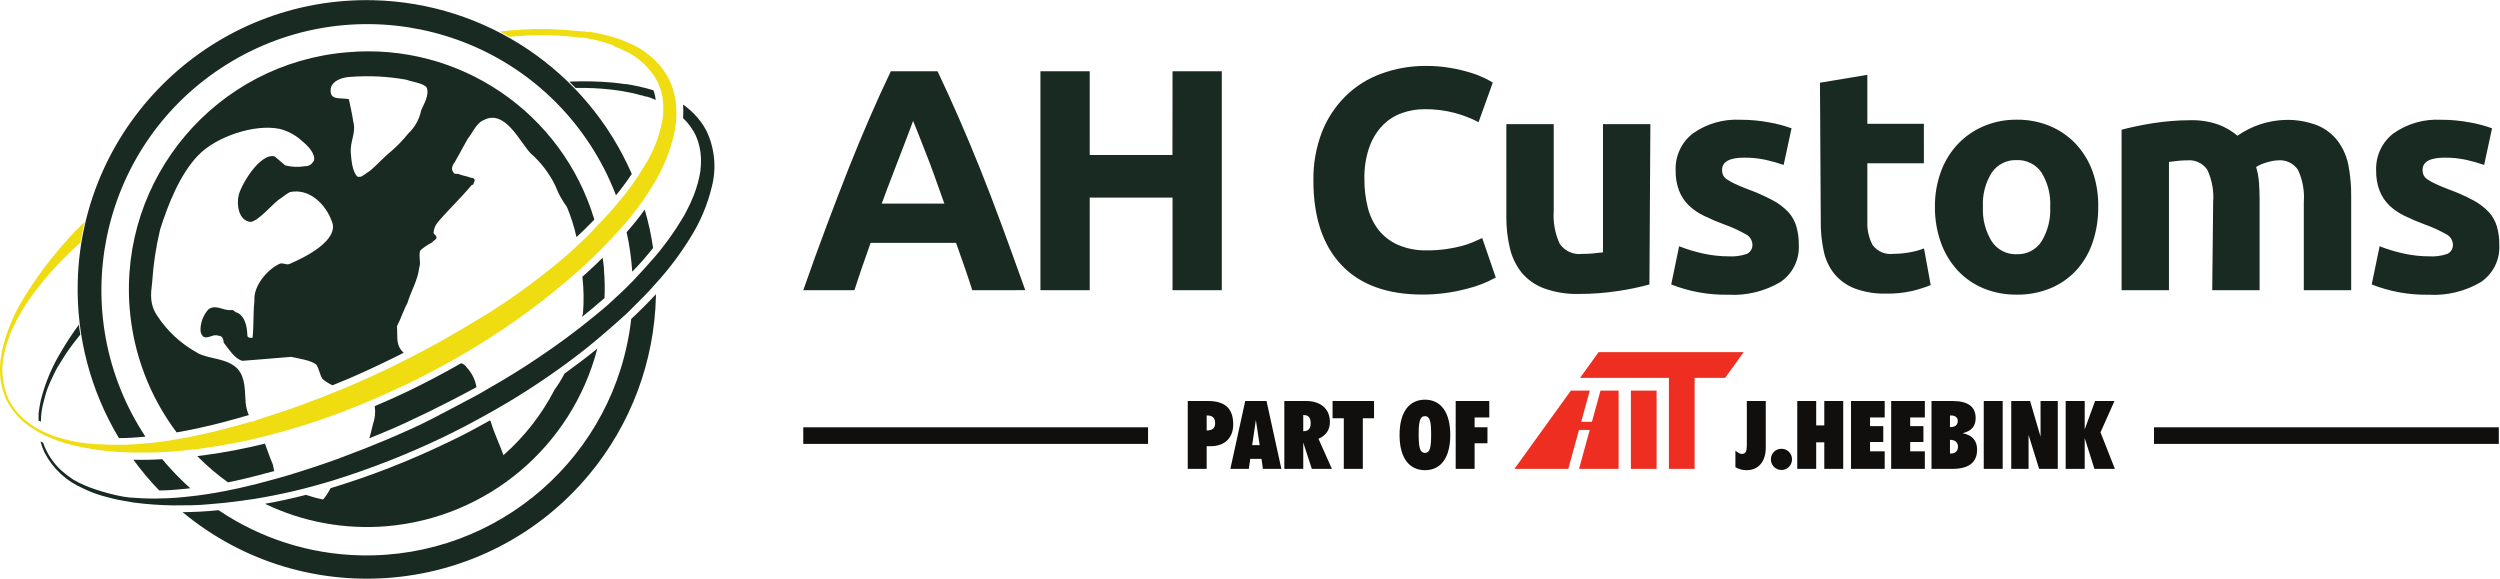 <?xml version="1.0" encoding="UTF-8" standalone="no"?>
<!-- Created with Inkscape (http://www.inkscape.org/) -->

<svg
   version="1.1"
   id="svg2"
   xml:space="preserve"
   width="755.907"
   height="174.973"
   viewBox="0 0 755.907 174.973"
   sodipodi:docname="AH Customs J. Heebink ver 1.eps"
   xmlns:inkscape="http://www.inkscape.org/namespaces/inkscape"
   xmlns:sodipodi="http://sodipodi.sourceforge.net/DTD/sodipodi-0.dtd"
   xmlns="http://www.w3.org/2000/svg"
   xmlns:svg="http://www.w3.org/2000/svg"><defs
     id="defs6" /><sodipodi:namedview
     id="namedview4"
     pagecolor="#ffffff"
     bordercolor="#666666"
     borderopacity="1.0"
     inkscape:pageshadow="2"
     inkscape:pageopacity="0.0"
     inkscape:pagecheckerboard="0" /><g
     id="g8"
     inkscape:groupmode="layer"
     inkscape:label="ink_ext_XXXXXX"
     transform="matrix(1.333,0,0,-1.333,0,174.973)"><g
       id="g10"
       transform="scale(0.1)"><path
         d="m 2071.14,1038.29 c -2.51,-7.16 -6.15,-16.95 -10.93,-29.38 -4.78,-12.406 -10.25,-26.738 -16.47,-42.976 -6.1,-16.235 -12.97,-34.145 -20.61,-53.727 -7.64,-19.586 -15.34,-40.066 -23.1,-61.43 h 142.04 c -7.65,21.485 -14.99,42.078 -22.04,61.786 -7.04,19.703 -13.78,37.597 -20.24,53.73 l -16.84,42.987 c -4.89,12.42 -8.83,22.14 -11.81,29.18 z M 5510.12,731.148 c 14.1,-0.851 28.21,1.094 41.53,5.711 8.33,4.157 13.17,12.989 12.19,22.215 -0.78,9.824 -6.8,18.446 -15.76,22.567 -15.33,8.687 -31.38,15.992 -47.99,21.847 -15.47,5.668 -30.66,12.137 -45.48,19.344 -12.76,5.992 -24.49,13.965 -34.77,23.637 -9.63,9.429 -17.2,20.789 -22.18,33.312 -5.62,14.887 -8.3,30.684 -7.89,46.567 -1.26,32.695 13.42,63.937 39.39,83.822 31.37,21.99 69.21,32.83 107.46,30.8 22.13,0.07 44.18,-1.95 65.91,-6.09 17.05,-2.99 33.84,-7.42 50.16,-13.26 l -17.93,-83.093 c -13.28,4.551 -26.79,8.387 -40.46,11.473 -16.13,3.508 -32.58,5.176 -49.07,4.996 -33.45,0 -50.16,-9.301 -50.16,-27.926 -0.08,-3.929 0.67,-7.828 2.15,-11.468 1.95,-3.93 4.93,-7.278 8.62,-9.661 5.67,-3.836 11.66,-7.207 17.87,-10.027 7.41,-3.594 16.84,-7.578 28.32,-12.008 19.94,-7.125 39.32,-15.672 58.03,-25.609 13.33,-7.067 25.41,-16.266 35.8,-27.227 8.33,-9.398 14.46,-20.527 17.91,-32.59 3.8,-13.449 5.61,-27.39 5.37,-41.367 1.86,-33.543 -14.07,-65.57 -41.9,-84.375 -35.78,-21.093 -77.05,-31.066 -118.57,-28.636 -44.08,-0.809 -87.91,7.109 -128.95,23.285 l 17.94,86.672 c 18.11,-7.149 36.8,-12.774 55.86,-16.829 18.6,-4.015 37.56,-6.054 56.6,-6.082 z M 5020.1,854.355 c 1.93,25.09 -2.65,50.247 -13.25,73.083 -10.09,14.929 -27.51,23.191 -45.46,21.48 -6.7,0 -13.63,-0.359 -20.81,-1.066 l -20.77,-2.508 V 654.309 H 4812.36 V 1018.4 c 9.07,2.39 19.69,4.9 31.88,7.53 12.18,2.62 25.07,5.01 38.69,7.17 13.59,2.15 27.57,3.81 41.89,5 14.35,1.2 28.42,1.81 42.29,1.81 22.53,0.75 45.01,-2.77 66.27,-10.4 15.19,-5.9 29.34,-14.26 41.87,-24.71 31.62,22.08 68.96,34.52 107.46,35.82 25.33,0.84 50.54,-3.43 74.17,-12.54 18.3,-7.63 34.25,-19.99 46.22,-35.818 11.72,-15.953 19.81,-34.301 23.63,-53.731 4.49,-23.129 6.63,-46.64 6.43,-70.199 V 654.309 H 5225.7 v 200.046 c 1.93,25.09 -2.64,50.247 -13.25,73.083 -10.06,14.929 -27.52,23.191 -45.47,21.48 -8.16,-0.41 -16.22,-1.848 -24,-4.305 -8.97,-2.297 -17.55,-5.922 -25.44,-10.726 3.4,-11.317 5.55,-22.985 6.45,-34.75 0.94,-11.949 1.43,-24.953 1.43,-39.055 V 654.309 h -107.46 z m -369.63,-10.917 c 1.48,27.308 -5.36,54.425 -19.7,77.718 -12.57,18.555 -33.86,29.285 -56.27,28.297 -22.45,0.949 -43.83,-9.754 -56.57,-28.297 -14.58,-23.195 -21.57,-50.371 -20.05,-77.718 -1.46,-27.586 5.56,-54.958 20.05,-78.454 12.5,-18.894 33.96,-29.894 56.57,-29.007 22.58,-0.934 43.96,10.097 56.27,29.007 14.27,23.602 21.12,50.918 19.7,78.454 z m 108.89,0 c 0.31,-27.641 -4.04,-55.133 -12.9,-81.317 -7.89,-23.379 -20.57,-44.863 -37.25,-63.035 -16.35,-17.508 -36.26,-31.297 -58.41,-40.473 -24.21,-9.843 -50.15,-14.715 -76.3,-14.324 -25.88,-0.351 -51.57,4.531 -75.54,14.324 -22.13,9.16 -42.05,22.95 -58.39,40.473 -16.76,18.254 -29.66,39.699 -37.96,63.035 -9.35,26.078 -13.94,53.621 -13.63,81.317 -0.34,27.609 4.39,55.054 13.98,80.957 8.6,23.168 21.83,44.371 38.85,62.32 16.59,17.285 36.61,30.945 58.76,40.105 23.48,9.72 48.7,14.6 74.13,14.34 25.66,0.3 51.11,-4.58 74.86,-14.34 22.07,-9.13 41.96,-22.78 58.39,-40.105 16.84,-17.926 29.87,-39.074 38.33,-62.16 9.18,-26.035 13.59,-53.508 13.08,-81.117 z m -631.14,281.542 107.46,17.89 v -111.02 h 128.23 V 942.289 H 4235.68 V 810.668 c -0.89,-18.652 3.19,-37.188 11.83,-53.742 11.01,-14.883 29.29,-22.578 47.65,-20.059 11.99,0.028 23.98,1.106 35.8,3.231 11.37,1.933 22.51,4.922 33.3,8.949 l 15.07,-83.109 c -13.97,-5.575 -28.35,-10.122 -43.01,-13.59 -19.03,-4.164 -38.52,-6.086 -58.01,-5.735 -24.43,-0.675 -48.74,3.34 -71.63,11.821 -17.83,6.941 -33.6,18.289 -45.86,32.937 -11.87,14.977 -20.1,32.516 -24,51.238 -4.75,21.883 -7.03,44.219 -6.8,66.621 z M 3921.18,731.148 c 14.1,-0.851 28.21,1.094 41.56,5.711 8.3,4.157 13.14,12.989 12.18,22.215 -0.81,9.824 -6.82,18.446 -15.77,22.567 -15.33,8.687 -31.4,15.992 -48,21.847 -15.48,5.668 -30.65,12.137 -45.49,19.344 -12.75,5.992 -24.48,13.965 -34.73,23.637 -9.66,9.429 -17.22,20.789 -22.21,33.312 -5.6,14.887 -8.29,30.684 -7.88,46.567 -1.28,32.695 13.42,63.937 39.39,83.822 31.37,21.99 69.2,32.83 107.48,30.8 22.1,0.07 44.15,-1.95 65.88,-6.09 17.07,-2.99 33.83,-7.42 50.16,-13.26 l -17.9,-83.093 c -13.28,4.551 -26.79,8.387 -40.5,11.473 -16.11,3.508 -32.57,5.176 -49.05,4.996 -33.44,0 -50.17,-9.301 -50.17,-27.926 -0.09,-3.929 0.68,-7.828 2.18,-11.468 1.91,-3.93 4.89,-7.278 8.59,-9.661 5.68,-3.836 11.66,-7.207 17.9,-10.027 7.39,-3.594 16.84,-7.578 28.3,-12.008 19.93,-7.125 39.34,-15.672 58.01,-25.609 13.37,-7.067 25.45,-16.266 35.84,-27.227 8.3,-9.398 14.43,-20.527 17.91,-32.59 3.76,-13.449 5.59,-27.39 5.37,-41.367 1.82,-33.543 -14.07,-65.57 -41.93,-84.375 -35.78,-21.093 -77.05,-31.066 -118.54,-28.636 -44.1,-0.809 -87.92,7.109 -128.95,23.285 l 17.91,86.672 c 18.12,-7.149 36.82,-12.774 55.86,-16.829 18.62,-4.015 37.57,-6.054 56.6,-6.082 z m -179.79,-63.765 c -23.11,-6.301 -46.55,-11.207 -70.21,-14.688 -29.65,-4.59 -59.58,-6.863 -89.55,-6.797 -27.23,-0.789 -54.31,3.575 -79.89,12.895 -19.65,7.355 -37.04,19.703 -50.51,35.816 -12.81,16.332 -21.87,35.289 -26.48,55.512 -5.54,23.473 -8.17,47.527 -7.91,71.641 V 1031.11 H 3524.3 V 834.121 c -1.79,-25.586 2.92,-51.207 13.61,-74.516 11.35,-16.527 30.98,-25.367 50.86,-22.914 7.66,0 15.77,0.36 24.37,1.067 8.6,0.719 16.24,1.57 22.91,2.512 v 290.84 h 107.47 z m -514.38,-22.918 c -80.72,0 -142.2,22.441 -184.46,67.332 -42.27,44.887 -63.4,108.652 -63.4,191.269 -0.63,37.555 5.93,74.883 19.34,109.964 12.03,30.67 30.34,58.49 53.73,81.67 22.79,22.43 50.15,39.66 80.23,50.51 32.33,11.95 66.54,18 101.01,17.91 19.21,0.15 38.38,-1.41 57.3,-4.66 15.27,-2.66 30.32,-6.24 45.15,-10.75 11.04,-3.34 21.83,-7.53 32.22,-12.53 8.6,-4.29 14.58,-7.65 17.91,-10.03 l -32.23,-89.55 c -17.13,8.81 -35.14,15.77 -53.72,20.78 -22.54,6.02 -45.8,8.9 -69.14,8.58 -17.2,0 -34.27,-2.9 -50.5,-8.58 -16.48,-5.75 -31.42,-15.18 -43.7,-27.58 -13.51,-14.01 -23.9,-30.749 -30.44,-49.081 -8.21,-23.457 -12.07,-48.211 -11.48,-73.063 -0.14,-21.597 2.38,-43.14 7.53,-64.117 4.46,-18.598 12.74,-36.055 24.36,-51.226 11.74,-14.731 26.84,-26.399 44.06,-34.028 20.81,-8.887 43.28,-13.164 65.91,-12.535 14.61,-0.121 29.21,0.84 43.7,2.867 11.56,1.641 23.04,3.922 34.38,6.813 9.06,2.285 17.91,5.289 26.5,8.949 l 20.78,9.312 30.81,-89.546 c -20.93,-11.59 -43.36,-20.282 -66.64,-25.786 -32.36,-8.57 -65.71,-12.894 -99.21,-12.894 z m -567.37,506.475 h 111.75 V 654.309 H 2659.64 V 864.387 H 2471.77 V 654.309 h -111.76 v 496.631 h 111.76 V 961.098 h 187.69 z M 2205.45,654.309 c -5.49,17.191 -11.45,35.117 -17.9,53.722 l -18.98,53.731 h -193.79 l -18.8,-53.731 c -6.33,-18.144 -12.3,-36.054 -17.9,-53.722 h -116.06 c 18.75,53.488 36.66,102.914 53.73,148.3 17.07,45.356 33.49,88.094 49.25,128.215 15.99,40.125 31.82,78.216 47.45,114.276 15.65,36.05 31.7,71.34 48.18,105.84 h 106.04 c 16.34,-34.38 32.4,-69.61 48.16,-105.66 15.76,-36.07 31.7,-74.151 47.83,-114.272 16.11,-40.129 32.53,-82.848 49.24,-128.235 16.71,-45.371 34.62,-94.793 53.72,-148.277 l -120.17,-0.187"
         style="fill:#182a21;fill-opacity:1;fill-rule:nonzero;stroke:none"
         id="path12" /><path
         d="m 367.945,271.051 c -22.394,-1.43 -44.234,-1.789 -65.367,-1.25 17.895,-24.551 37.465,-47.832 58.555,-69.68 19.527,0 39.945,1.801 61.43,3.938 l 8.964,1.07 c -22.761,20.422 -44.015,42.441 -63.582,65.922 z M 847.207,1312.13 c -362.019,8.52 -662.402,-278.04 -670.93,-640.04 -2.918,-124.238 29.512,-246.707 93.528,-353.223 19.156,0 38.855,1.242 59.984,3.399 -183.465,278.183 -106.687,652.422 171.473,835.874 278.187,183.49 652.428,106.71 835.898,-171.46 24.23,-36.723 44.36,-75.996 60.05,-117.094 12.75,15.543 24.73,31.754 35.82,48.539 C 1330.98,1152.2 1102.49,1305.89 847.207,1312.13 Z M 1462.39,837.348 c -12.36,-17.914 -25.96,-34.207 -41.01,-51.399 6.52,-29.492 10.77,-59.422 12.71,-89.551 17.92,17.911 32.96,35.813 47.29,53.731 -4.22,29.484 -10.56,58.637 -18.99,87.219 z M 1431.76,589.121 C 1396.64,278.629 1130.59,46.121 818.184,52.898 c -115.063,2.41 -227,38 -322.364,102.461 -28.297,-2.859 -55.527,-4.3 -81.656,-4.488 278.691,-231.039 691.916,-192.422 922.966,86.289 94.32,113.789 147.44,256.121 150.69,403.895 v 4.121 c -17,-18.27 -35.64,-37.071 -56.06,-56.055 z M 367.945,271.051 c -22.394,-1.43 -44.234,-1.789 -65.367,-1.25 17.895,-24.551 37.465,-47.832 58.555,-69.68 19.527,0 39.945,1.801 61.43,3.938 l 8.964,1.07 c -22.761,20.422 -44.015,42.441 -63.582,65.922 m 0,0 c -22.394,-1.43 -44.234,-1.789 -65.367,-1.25 17.895,-24.551 37.465,-47.832 58.555,-69.68 19.527,0 39.945,1.801 61.43,3.938 l 8.964,1.07 c -22.761,20.422 -44.015,42.441 -63.582,65.922"
         style="fill:#182a21;fill-opacity:1;fill-rule:nonzero;stroke:none"
         id="path14" /><path
         d="m 1058.71,479.16 c -2.88,4.727 -7.51,8.125 -12.88,9.485 -38.15,-22.032 -77.92,-42.793 -118.74,-62.676 -25.981,-12.364 -51.77,-23.996 -77.024,-34.571 2.114,-13.859 0.696,-28.027 -4.125,-41.191 -2.496,-9.844 -4.824,-21.301 -8.222,-31.699 l 32.945,13.601 c 31.887,12.903 65.731,29.024 106.387,48.731 33.669,16.828 69.669,34.933 103.689,53.723 -2.76,16.718 -10.42,32.234 -22.03,44.597 z m 311.26,220.824 c 0,9.305 -1.78,17.911 -3.04,27.942 -10.56,-10.567 -21.84,-21.321 -33.67,-32.067 l -12.18,-10.918 c 3.11,-27.773 3.53,-55.8 1.26,-83.64 -0.94,-2.363 -1.62,-4.824 -1.97,-7.344 16.66,13.25 32.6,26.688 48,40.117 l 2.87,2.508 c 0.91,21.133 0.49,42.316 -1.27,63.402 z M 1058.71,479.16 c -2.88,4.727 -7.51,8.125 -12.88,9.485 -38.15,-22.032 -77.92,-42.793 -118.74,-62.676 -25.981,-12.364 -51.77,-23.996 -77.024,-34.571 2.114,-13.859 0.696,-28.027 -4.125,-41.191 -2.496,-9.844 -4.824,-21.301 -8.222,-31.699 l 32.945,13.601 c 31.887,12.903 65.731,29.024 106.387,48.731 33.669,16.828 69.669,34.933 103.689,53.723 -2.76,16.718 -10.42,32.234 -22.03,44.597 m 0,0 c -2.88,4.727 -7.51,8.125 -12.88,9.485 -38.15,-22.032 -77.92,-42.793 -118.74,-62.676 -25.981,-12.364 -51.77,-23.996 -77.024,-34.571 2.114,-13.859 0.696,-28.027 -4.125,-41.191 -2.496,-9.844 -4.824,-21.301 -8.222,-31.699 l 32.945,13.601 c 31.887,12.903 65.731,29.024 106.387,48.731 33.669,16.828 69.669,34.933 103.689,53.723 -2.76,16.718 -10.42,32.234 -22.03,44.597 m 0,0 c -2.88,4.727 -7.51,8.125 -12.88,9.485 -38.15,-22.032 -77.92,-42.793 -118.74,-62.676 -25.981,-12.364 -51.77,-23.996 -77.024,-34.571 2.114,-13.859 0.696,-28.027 -4.125,-41.191 -2.496,-9.844 -4.824,-21.301 -8.222,-31.699 l 32.945,13.601 c 31.887,12.903 65.731,29.024 106.387,48.731 33.669,16.828 69.669,34.933 103.689,53.723 -2.76,16.718 -10.42,32.234 -22.03,44.597 m 0,0 c -2.88,4.727 -7.51,8.125 -12.88,9.485 -38.15,-22.032 -77.92,-42.793 -118.74,-62.676 -25.981,-12.364 -51.77,-23.996 -77.024,-34.571 2.114,-13.859 0.696,-28.027 -4.125,-41.191 -2.496,-9.844 -4.824,-21.301 -8.222,-31.699 l 32.945,13.601 c 31.887,12.903 65.731,29.024 106.387,48.731 33.669,16.828 69.669,34.933 103.689,53.723 -2.76,16.718 -10.42,32.234 -22.03,44.597 m 0,0 c -2.88,4.727 -7.51,8.125 -12.88,9.485 -38.15,-22.032 -77.92,-42.793 -118.74,-62.676 -25.981,-12.364 -51.77,-23.996 -77.024,-34.571 2.114,-13.859 0.696,-28.027 -4.125,-41.191 -2.496,-9.844 -4.824,-21.301 -8.222,-31.699 l 32.945,13.601 c 31.887,12.903 65.731,29.024 106.387,48.731 33.669,16.828 69.669,34.933 103.689,53.723 -2.76,16.718 -10.42,32.234 -22.03,44.597 m 0,0 c -2.88,4.727 -7.51,8.125 -12.88,9.485 -38.15,-22.032 -77.92,-42.793 -118.74,-62.676 -25.981,-12.364 -51.77,-23.996 -77.024,-34.571 2.114,-13.859 0.696,-28.027 -4.125,-41.191 -2.496,-9.844 -4.824,-21.301 -8.222,-31.699 l 32.945,13.601 c 31.887,12.903 65.731,29.024 106.387,48.731 33.669,16.828 69.669,34.933 103.689,53.723 -2.76,16.718 -10.42,32.234 -22.03,44.597 m 0,0 c -2.88,4.727 -7.51,8.125 -12.88,9.485 -38.15,-22.032 -77.92,-42.793 -118.74,-62.676 -25.981,-12.364 -51.77,-23.996 -77.024,-34.571 2.114,-13.859 0.696,-28.027 -4.125,-41.191 -2.496,-9.844 -4.824,-21.301 -8.222,-31.699 l 32.945,13.601 c 31.887,12.903 65.731,29.024 106.387,48.731 33.669,16.828 69.669,34.933 103.689,53.723 -2.76,16.718 -10.42,32.234 -22.03,44.597 m 0,0 c -2.88,4.727 -7.51,8.125 -12.88,9.485 -38.15,-22.032 -77.92,-42.793 -118.74,-62.676 -25.981,-12.364 -51.77,-23.996 -77.024,-34.571 2.114,-13.859 0.696,-28.027 -4.125,-41.191 -2.496,-9.844 -4.824,-21.301 -8.222,-31.699 l 32.945,13.601 c 31.887,12.903 65.731,29.024 106.387,48.731 33.669,16.828 69.669,34.933 103.689,53.723 -2.76,16.718 -10.42,32.234 -22.03,44.597 z M 618.852,259.23 c -6.082,13.961 -12.344,32.071 -17.907,47.102 C 555.383,295 509.23,286.211 462.68,279.988 l -15.215,-1.937 c 21.422,-21.781 44.664,-41.672 69.492,-59.481 l 20.598,4.289 c 29.183,6.461 58.019,13.993 84.343,21.332 -1.605,6.981 -2.855,13.071 -3.046,15.039 z m 439.858,219.93 c -2.88,4.727 -7.51,8.125 -12.88,9.485 -38.15,-22.032 -77.92,-42.793 -118.74,-62.676 -25.981,-12.364 -51.77,-23.996 -77.024,-34.571 2.114,-13.859 0.696,-28.027 -4.125,-41.191 -2.496,-9.844 -4.824,-21.301 -8.222,-31.699 l 32.945,13.601 c 31.887,12.903 65.731,29.024 106.387,48.731 33.669,16.828 69.669,34.933 103.689,53.723 -2.76,16.718 -10.42,32.234 -22.03,44.597 m 0,0 c -2.88,4.727 -7.51,8.125 -12.88,9.485 -38.15,-22.032 -77.92,-42.793 -118.74,-62.676 -25.981,-12.364 -51.77,-23.996 -77.024,-34.571 2.114,-13.859 0.696,-28.027 -4.125,-41.191 -2.496,-9.844 -4.824,-21.301 -8.222,-31.699 l 32.945,13.601 c 31.887,12.903 65.731,29.024 106.387,48.731 33.669,16.828 69.669,34.933 103.689,53.723 -2.76,16.718 -10.42,32.234 -22.03,44.597 m 0,0 c -2.88,4.727 -7.51,8.125 -12.88,9.485 -38.15,-22.032 -77.92,-42.793 -118.74,-62.676 -25.981,-12.364 -51.77,-23.996 -77.024,-34.571 2.114,-13.859 0.696,-28.027 -4.125,-41.191 -2.496,-9.844 -4.824,-21.301 -8.222,-31.699 l 32.945,13.601 c 31.887,12.903 65.731,29.024 106.387,48.731 33.669,16.828 69.669,34.933 103.689,53.723 -2.76,16.718 -10.42,32.234 -22.03,44.597 m 0,0 c -2.88,4.727 -7.51,8.125 -12.88,9.485 -38.15,-22.032 -77.92,-42.793 -118.74,-62.676 -25.981,-12.364 -51.77,-23.996 -77.024,-34.571 2.114,-13.859 0.696,-28.027 -4.125,-41.191 -2.496,-9.844 -4.824,-21.301 -8.222,-31.699 l 32.945,13.601 c 31.887,12.903 65.731,29.024 106.387,48.731 33.669,16.828 69.669,34.933 103.689,53.723 -2.76,16.718 -10.42,32.234 -22.03,44.597 m 0,0 c -2.88,4.727 -7.51,8.125 -12.88,9.485 -38.15,-22.032 -77.92,-42.793 -118.74,-62.676 -25.981,-12.364 -51.77,-23.996 -77.024,-34.571 2.114,-13.859 0.696,-28.027 -4.125,-41.191 -2.496,-9.844 -4.824,-21.301 -8.222,-31.699 l 32.945,13.601 c 31.887,12.903 65.731,29.024 106.387,48.731 33.669,16.828 69.669,34.933 103.689,53.723 -2.76,16.718 -10.42,32.234 -22.03,44.597 m 0,0 c -2.88,4.727 -7.51,8.125 -12.88,9.485 -38.15,-22.032 -77.92,-42.793 -118.74,-62.676 -25.981,-12.364 -51.77,-23.996 -77.024,-34.571 2.114,-13.859 0.696,-28.027 -4.125,-41.191 -2.496,-9.844 -4.824,-21.301 -8.222,-31.699 l 32.945,13.601 c 31.887,12.903 65.731,29.024 106.387,48.731 33.669,16.828 69.669,34.933 103.689,53.723 -2.76,16.718 -10.42,32.234 -22.03,44.597 z m 221.55,-14.148 C 1273.9,452.48 1266.54,440.508 1258.22,429.191 1229.12,372.707 1189.7,322.16 1142,280.18 c -7.35,21.679 -20.78,48.531 -28.67,75.758 -0.66,1.035 -1.25,2.121 -1.78,3.222 -31.88,-17.898 -64.83,-35.828 -98.68,-51.398 C 927.992,266.898 840.09,232.66 749.949,205.32 c -6.261,-11.629 -15.222,-25.25 -17.906,-25.609 -12.855,2.641 -25.543,6.109 -37.973,10.41 -31.34,-8.082 -62.324,-14.711 -93.125,-20.269 85.727,-41.153 180.868,-58.711 275.621,-50.864 228.844,19.172 420.624,180.723 478.374,402.965 -24.01,-19.453 -48.9,-38.426 -74.68,-56.941 z m -221.55,14.148 c -2.88,4.727 -7.51,8.125 -12.88,9.485 -38.15,-22.032 -77.92,-42.793 -118.74,-62.676 -25.981,-12.364 -51.77,-23.996 -77.024,-34.571 2.114,-13.859 0.696,-28.027 -4.125,-41.191 -2.496,-9.844 -4.824,-21.301 -8.222,-31.699 l 32.945,13.601 c 31.887,12.903 65.731,29.024 106.387,48.731 33.669,16.828 69.669,34.933 103.689,53.723 -2.76,16.718 -10.42,32.234 -22.03,44.597 m 0,0 c -2.88,4.727 -7.51,8.125 -12.88,9.485 -38.15,-22.032 -77.92,-42.793 -118.74,-62.676 -25.981,-12.364 -51.77,-23.996 -77.024,-34.571 2.114,-13.859 0.696,-28.027 -4.125,-41.191 -2.496,-9.844 -4.824,-21.301 -8.222,-31.699 l 32.945,13.601 c 31.887,12.903 65.731,29.024 106.387,48.731 33.669,16.828 69.669,34.933 103.689,53.723 -2.76,16.718 -10.42,32.234 -22.03,44.597 z m -103.335,583.3 c -4.043,-20.09 -14.266,-38.42 -29.187,-52.47 -12.364,-15.42 -26.165,-29.627 -41.192,-42.439 -15.777,-12.535 -30.98,-30.446 -46.742,-42.985 -10.758,-6.441 -15.774,-12.347 -21.324,-12.894 h -5.547 c -12.008,10.203 -14.32,37.793 -15.582,53.73 -2.328,27.758 13.07,45.848 5.195,73.068 0,5.56 -9.672,49.44 -9.672,49.44 -22.574,3.75 -44.238,-3.59 -41.004,24.52 4.098,17.91 25.969,24.53 42.614,25.79 43.019,3.44 86.296,1.33 128.769,-6.26 11.637,-4.66 39.758,-7.89 46.207,-17.91 6.992,-16.84 -7.875,-39.95 -12.535,-51.59 z M 788.281,1194.1 C 491.152,1169.84 269.945,909.313 294.188,612.18 c 8.308,-101.66 45.246,-198.879 106.527,-280.422 16.488,2.883 33.312,6.281 50.687,10.031 40.297,8.594 79.871,19.707 113.012,29.383 -3.891,8.73 -6.316,18.047 -7.168,27.57 -2.328,27.762 0,55.879 -17.91,76.836 -24.352,25.965 -68.773,22.207 -92.234,37.078 -36.332,19.961 -67.254,48.496 -90.086,83.098 -17.911,26.336 -15.223,48.887 -11.825,77.18 2.618,40.015 8.61,79.726 17.911,118.738 17.91,57.141 45.492,126.453 86.683,168.891 41.192,42.447 128.059,71.627 185.004,59.637 17.106,-4.47 33,-12.66 46.566,-24.009 12.004,-10.195 29.915,-25.593 31.348,-42.07 0,-5.562 0,-5.562 -4.656,-11.644 -4.059,-4.622 -9.988,-7.129 -16.133,-6.817 -14.934,-2.574 -30.254,-1.972 -44.941,1.801 l -23.993,20.414 c -34.027,8.414 -78.097,-67.687 -81.847,-89.551 -4.309,-17.902 -1.082,-55.879 27.047,-59.094 16.648,1.243 47.273,37.239 63.031,49.778 10.566,6.457 15.762,12.359 26.328,17.91 43.879,9.141 80.406,-26.859 94.563,-64.828 20.242,-42.988 -60.188,-83.094 -92.59,-96.895 -10.567,-6.441 -17.914,4.317 -27.766,-2.148 -26.68,-13.426 -57.305,-49.43 -54.633,-82.742 -3.218,-28.106 -1.066,-55.86 -4.285,-83.996 -5.555,0 -11.113,0 -11.644,4.66 0,0 0,5.566 -0.895,11.113 -1.246,16.66 -8.59,38.328 -25.793,42.441 -5.902,5.184 -5.902,5.184 -11.453,4.657 -16.664,-1.25 -34.57,13.976 -50.332,1.601 -11.484,-12.644 -17.852,-29.121 -17.906,-46.191 -0.25,-6.152 2.328,-12.09 6.988,-16.121 11.453,-4.649 21.676,7.332 33.129,2.695 11.101,0 11.992,-10.226 12.539,-15.762 12.348,-15.773 25.254,-37.082 42.441,-41.203 l 38.86,3.059 71.652,5.898 c 17.91,-4.121 45.305,-7.519 57.305,-17.91 6.441,-10.566 7.336,-21.68 13.785,-32.246 6.898,-5.793 14.543,-10.617 22.75,-14.316 l 30.449,12.539 c 32.055,13.425 65.719,29.011 106.391,48.894 l 24.527,12.356 c -1.875,1.648 -3.605,3.457 -5.195,5.371 -12.535,15.566 -8.246,32.781 -10.031,54.98 9.66,17.91 13.964,34.559 23.644,52.11 8.766,28.656 23.633,52.113 26.863,80.421 4.645,11.458 -2.164,27.586 2.496,39.219 7.981,7.086 16.813,13.102 26.336,17.91 5.008,6.086 10.571,6.442 10.2,11.989 -0.348,5.566 -6.071,5.195 -6.442,10.757 0.641,8.481 3.891,16.54 9.317,23.09 25.431,29.926 51.401,53.746 76.831,84.371 2.85,0.075 5.14,2.438 5.06,5.317 0,0.207 -0.01,0.394 -0.04,0.59 5.18,6.086 0,11.101 -6.46,10.738 -11.46,4.664 -17.91,4.125 -28.47,8.789 -5.55,0 -11.11,0 -11.65,4.66 -5.91,5.18 -1.24,16.645 3.77,22.551 L 1061.04,998 c 10.22,11.99 19.52,35.8 35.82,42.08 48.18,26.15 82.22,-49.248 106.56,-75.041 23.46,-20.551 42.58,-45.57 56.24,-73.609 6.48,-17.211 15.34,-33.422 26.32,-48.176 9.2,-22.129 16.45,-45.02 21.67,-68.41 14.34,13.238 27.94,26.504 40.48,39.75 -73.01,243.256 -306.85,401.776 -559.849,379.506 z M 1369.97,699.984 c 0,9.305 -1.78,17.911 -3.04,27.942 -10.56,-10.567 -21.84,-21.321 -33.67,-32.067 l -12.18,-10.918 c 3.11,-27.773 3.53,-55.8 1.26,-83.64 -0.94,-2.363 -1.62,-4.824 -1.97,-7.344 16.66,13.25 32.6,26.688 48,40.117 l 2.87,2.508 c 0.91,21.133 0.49,42.316 -1.27,63.402 z M 1058.71,479.16 c -2.88,4.727 -7.51,8.125 -12.88,9.485 -38.15,-22.032 -77.92,-42.793 -118.74,-62.676 -25.981,-12.364 -51.77,-23.996 -77.024,-34.571 2.114,-13.859 0.696,-28.027 -4.125,-41.191 -2.496,-9.844 -4.824,-21.301 -8.222,-31.699 l 32.945,13.601 c 31.887,12.903 65.731,29.024 106.387,48.731 33.669,16.828 69.669,34.933 103.689,53.723 -2.76,16.718 -10.42,32.234 -22.03,44.597 m 0,0 c -2.88,4.727 -7.51,8.125 -12.88,9.485 -38.15,-22.032 -77.92,-42.793 -118.74,-62.676 -25.981,-12.364 -51.77,-23.996 -77.024,-34.571 2.114,-13.859 0.696,-28.027 -4.125,-41.191 -2.496,-9.844 -4.824,-21.301 -8.222,-31.699 l 32.945,13.601 c 31.887,12.903 65.731,29.024 106.387,48.731 33.669,16.828 69.669,34.933 103.689,53.723 -2.76,16.718 -10.42,32.234 -22.03,44.597 m 0,0 c -2.88,4.727 -7.51,8.125 -12.88,9.485 -38.15,-22.032 -77.92,-42.793 -118.74,-62.676 -25.981,-12.364 -51.77,-23.996 -77.024,-34.571 2.114,-13.859 0.696,-28.027 -4.125,-41.191 -2.496,-9.844 -4.824,-21.301 -8.222,-31.699 l 32.945,13.601 c 31.887,12.903 65.731,29.024 106.387,48.731 33.669,16.828 69.669,34.933 103.689,53.723 -2.76,16.718 -10.42,32.234 -22.03,44.597 m 0,0 c -2.88,4.727 -7.51,8.125 -12.88,9.485 -38.15,-22.032 -77.92,-42.793 -118.74,-62.676 -25.981,-12.364 -51.77,-23.996 -77.024,-34.571 2.114,-13.859 0.696,-28.027 -4.125,-41.191 -2.496,-9.844 -4.824,-21.301 -8.222,-31.699 l 32.945,13.601 c 31.887,12.903 65.731,29.024 106.387,48.731 33.669,16.828 69.669,34.933 103.689,53.723 -2.76,16.718 -10.42,32.234 -22.03,44.597 m 0,0 c -2.88,4.727 -7.51,8.125 -12.88,9.485 -38.15,-22.032 -77.92,-42.793 -118.74,-62.676 -25.981,-12.364 -51.77,-23.996 -77.024,-34.571 2.114,-13.859 0.696,-28.027 -4.125,-41.191 -2.496,-9.844 -4.824,-21.301 -8.222,-31.699 l 32.945,13.601 c 31.887,12.903 65.731,29.024 106.387,48.731 33.669,16.828 69.669,34.933 103.689,53.723 -2.76,16.718 -10.42,32.234 -22.03,44.597 z M 618.852,259.23 c -6.082,13.961 -12.344,32.071 -17.907,47.102 C 555.383,295 509.23,286.211 462.68,279.988 l -15.215,-1.937 c 21.422,-21.781 44.664,-41.672 69.492,-59.481 l 20.598,4.289 c 29.183,6.461 58.019,13.993 84.343,21.332 -1.605,6.981 -2.855,13.071 -3.046,15.039 z m 439.858,219.93 c -2.88,4.727 -7.51,8.125 -12.88,9.485 -38.15,-22.032 -77.92,-42.793 -118.74,-62.676 -25.981,-12.364 -51.77,-23.996 -77.024,-34.571 2.114,-13.859 0.696,-28.027 -4.125,-41.191 -2.496,-9.844 -4.824,-21.301 -8.222,-31.699 l 32.945,13.601 c 31.887,12.903 65.731,29.024 106.387,48.731 33.669,16.828 69.669,34.933 103.689,53.723 -2.76,16.718 -10.42,32.234 -22.03,44.597 m 0,0 c -2.88,4.727 -7.51,8.125 -12.88,9.485 -38.15,-22.032 -77.92,-42.793 -118.74,-62.676 -25.981,-12.364 -51.77,-23.996 -77.024,-34.571 2.114,-13.859 0.696,-28.027 -4.125,-41.191 -2.496,-9.844 -4.824,-21.301 -8.222,-31.699 l 32.945,13.601 c 31.887,12.903 65.731,29.024 106.387,48.731 33.669,16.828 69.669,34.933 103.689,53.723 -2.76,16.718 -10.42,32.234 -22.03,44.597 m 0,0 c -2.88,4.727 -7.51,8.125 -12.88,9.485 -38.15,-22.032 -77.92,-42.793 -118.74,-62.676 -25.981,-12.364 -51.77,-23.996 -77.024,-34.571 2.114,-13.859 0.696,-28.027 -4.125,-41.191 -2.496,-9.844 -4.824,-21.301 -8.222,-31.699 l 32.945,13.601 c 31.887,12.903 65.731,29.024 106.387,48.731 33.669,16.828 69.669,34.933 103.689,53.723 -2.76,16.718 -10.42,32.234 -22.03,44.597 m 0,0 c -2.88,4.727 -7.51,8.125 -12.88,9.485 -38.15,-22.032 -77.92,-42.793 -118.74,-62.676 -25.981,-12.364 -51.77,-23.996 -77.024,-34.571 2.114,-13.859 0.696,-28.027 -4.125,-41.191 -2.496,-9.844 -4.824,-21.301 -8.222,-31.699 l 32.945,13.601 c 31.887,12.903 65.731,29.024 106.387,48.731 33.669,16.828 69.669,34.933 103.689,53.723 -2.76,16.718 -10.42,32.234 -22.03,44.597 m 0,0 c -2.88,4.727 -7.51,8.125 -12.88,9.485 -38.15,-22.032 -77.92,-42.793 -118.74,-62.676 -25.981,-12.364 -51.77,-23.996 -77.024,-34.571 2.114,-13.859 0.696,-28.027 -4.125,-41.191 -2.496,-9.844 -4.824,-21.301 -8.222,-31.699 l 32.945,13.601 c 31.887,12.903 65.731,29.024 106.387,48.731 33.669,16.828 69.669,34.933 103.689,53.723 -2.76,16.718 -10.42,32.234 -22.03,44.597 m 0,0 c -2.88,4.727 -7.51,8.125 -12.88,9.485 -38.15,-22.032 -77.92,-42.793 -118.74,-62.676 -25.981,-12.364 -51.77,-23.996 -77.024,-34.571 2.114,-13.859 0.696,-28.027 -4.125,-41.191 -2.496,-9.844 -4.824,-21.301 -8.222,-31.699 l 32.945,13.601 c 31.887,12.903 65.731,29.024 106.387,48.731 33.669,16.828 69.669,34.933 103.689,53.723 -2.76,16.718 -10.42,32.234 -22.03,44.597"
         style="fill:#182a21;fill-opacity:1;fill-rule:nonzero;stroke:none"
         id="path16" /><path
         d="m 1602.44,1015.91 c -10.12,19.07 -23.87,35.98 -40.46,49.78 -3.99,3.47 -8.17,6.7 -12.55,9.68 0.73,-10.2 0.73,-20.43 0,-30.63 12.15,-11.51 22.03,-25.17 29.19,-40.3 7.2,-16.651 11.08,-34.534 11.47,-52.663 0.14,-9.156 -0.34,-18.304 -1.43,-27.39 -1.44,-9.196 -3.42,-18.27 -5.91,-27.227 -2.47,-9.035 -5.4,-17.941 -8.79,-26.687 -3.76,-8.762 -7.16,-17.903 -11.45,-25.961 -4.3,-8.055 -8.61,-17.914 -13.44,-25.254 -4.84,-7.348 -9.84,-16.473 -15.21,-24.531 -14.82,-22.446 -30.97,-43.985 -48.37,-64.489 l -1.96,-2.133 c -15.41,-17.925 -31.89,-35.835 -48.9,-53.746 -17.02,-17.894 -37.08,-35.804 -56.41,-53.714 l -8.77,-7.52 c -17.92,-15.047 -35.84,-29.559 -53.73,-43.523 -40.66,-31.692 -83.29,-61.25 -126.97,-89.551 -33.15,-21.125 -67,-41.008 -101.2,-60.539 l -2.87,-1.602 C 1051.37,400 1017.17,382.09 982.953,364.18 948.734,346.27 911.313,330.156 875.492,314.758 L 824.805,294.16 c -19.446,-7.648 -39.145,-15.18 -59.086,-22.59 -17.91,-6.429 -37.082,-13.05 -55.699,-19.148 -18.629,-6.082 -37.426,-12.192 -56.415,-17.91 l -29.546,-8.403 C 596.117,218.23 567.82,211.051 539.508,204.781 l -6.246,-1.25 c -28.668,-6.332 -57.5,-11.332 -86.524,-15.031 l -23.816,-2.711 c -15.934,-1.777 -31.707,-3.027 -47.645,-3.551 h -3.398 c -22.332,-0.949 -44.688,-0.508 -66.981,1.231 -28.281,0 -84.781,15.961 -113.007,28.301 -9.004,3.8 -17.746,8.23 -26.145,13.25 -8.305,5.39 -16.195,11.402 -23.641,17.902 -14.8,12.758 -26.964,28.269 -35.816,45.668 -3.523,6.609 -6.453,13.5 -8.789,20.621 h -1.422 l -4.301,2.129 c 2.359,-8.871 5.547,-17.488 9.496,-25.77 18.868,-36.261 49.766,-64.82 87.395,-80.789 l 6.816,-3.222 6.973,-3.039 6.984,-2.879 7.168,-2.68 7.164,-2.32 4.293,-1.45 6.805,-1.953 c 6.57,-1.906 13.383,-3.707 20.422,-5.367 l 13.434,-3.051 13.621,-2.519 13.961,-2.321 8.054,-1.441 c 28.996,-3.687 58.188,-5.777 87.399,-6.25 h 3.758 c 26.691,0 53.726,0 79.871,2.68 23.476,1.793 46.937,4.293 70.214,7.511 l 30.094,4.301 c 30.438,4.86 60.703,10.93 90.617,17.918 29.899,6.992 61.61,15.762 92.059,25.071 84.551,26.449 167.094,58.949 246.965,97.257 33.07,15.996 65.74,32.996 97.97,51.036 65.72,36.296 128.89,76.972 189.13,121.777 23.1,17.019 45.66,34.922 67.69,53.73 16.12,13.621 32.05,27.403 47.64,41.551 8.6,7.871 17.9,15.754 25.44,24.004 17.89,17.91 36.71,35.801 53.71,55.875 l 2.15,2.328 c 29.08,31.973 55.05,66.629 77.57,103.516 22.23,35.422 38.51,74.273 48.16,114.965 10.67,42.195 6.32,86.769 -12.36,126.101 z M 179.352,576.77 C 164.855,557.129 151.395,536.738 139.063,515.695 117.988,481.242 102.301,443.809 92.5,404.66 90.172,394.797 88.91,384.777 87.484,374.727 v -16.629 h 1.426 l 3.754,-1.985 c 0.168,16.192 2.512,32.285 7.004,47.825 2.18,9.207 4.852,18.3 8.047,27.226 3.769,9.121 7.359,17.91 11.82,27.031 4.485,9.141 8.594,17.91 13.801,26.141 5.18,8.254 10.195,16.672 15.746,25.098 10.398,15.402 21.5,30.078 33.137,44.406 -1.43,7.695 -2.867,15.215 -2.867,22.93 z m 1302.918,530.82 -3.04,1.09 c -9.68,2.68 -19.71,5.73 -29.55,7.7 l -12.18,2.5 -6.09,1.25 -5.74,0.89 -5.71,0.91 h -2.88 c -8.96,1.42 -17.91,2.33 -27.22,3.39 -32.76,2.87 -65.66,3.59 -98.51,2.16 l 14.16,-14.34 c 27.64,0.58 55.28,-0.74 82.74,-3.93 l 12.18,-1.62 7.69,-1.07 11.65,-2.14 c 7.87,-1.43 15.93,-3.05 23.65,-5.02 l 11.09,-3.04 h 1.44 l 9.13,-2.87 h 2.51 l 8.77,-3.04 3.77,-1.43 7.33,-3.05 c -0.87,7.4 -2.6,14.68 -5.19,21.66"
         style="fill:#182a21;fill-opacity:1;fill-rule:nonzero;stroke:none"
         id="path18" /><path
         d="m 1532.06,1086.29 c -1.14,6.82 -2.63,13.57 -4.48,20.25 -2.73,9.69 -6.38,19.1 -10.92,28.1 -10.08,19.1 -23.83,36.03 -40.48,49.8 -7.95,6.75 -16.39,12.92 -25.24,18.44 -9.06,5.1 -18.39,9.69 -27.94,13.78 -9.49,4.14 -19.18,7.79 -29.03,10.93 -9.83,2.68 -19.7,5.55 -29.73,7.52 l -12.17,2.7 -5.91,1.07 -6.27,1.6 h -5.72 -3.05 l -6.44,1.08 h -6.28 l -13.61,1.25 c -40.68,4.3 -81.66,5.21 -122.5,2.69 -16.29,-1.07 -32.78,-2.51 -49.07,-4.29 l 22.38,-12.19 c 48.4,5.12 97.21,5.12 145.61,0 l 14.51,-1.97 h 4.83 3.94 l 7.87,-1.25 14.34,-3.05 11.27,-2.69 7,-1.78 5.54,-1.62 10.57,-3.39 9.13,-3.23 8.79,-5.38 h 1.79 l 5.91,-2.5 7.16,-3.4 c 34.45,-14.93 62.54,-41.48 79.34,-75.05 0.43,-0.91 0.81,-1.87 1.08,-2.85 2.67,-6.21 4.82,-12.61 6.44,-19.16 1.92,-7.83 3.11,-15.8 3.59,-23.83 v -6.8 c 0.26,-3.69 0.26,-7.41 0,-11.11 0,-5.37 0,-10.76 -1.26,-16.29 -1.44,-9.18 -3.41,-18.28 -5.92,-27.23 -2.29,-9.07 -5.17,-17.991 -8.59,-26.678 -3.76,-8.594 -7.15,-17.926 -11.47,-25.973 l -3.22,-6.449 c -3.03,-6.274 -6.44,-12.719 -10.21,-17.914 -3.76,-5.192 -9.84,-16.469 -15.03,-24.528 l -6.63,-9.671 -1.61,-2.332 c -11.7,-16.977 -24.27,-33.352 -37.61,-49.071 -15.58,-18.988 -32.25,-37.082 -49.62,-54.797 -13.59,-15.238 -27.57,-28.664 -41.9,-42.097 -6.09,-5.742 -12.19,-11.274 -17.92,-16.645 C 1234.1,688.801 1171,641.984 1104.57,600.227 1070.89,579.688 1037.09,559.746 1003.19,540.41 979.727,527.148 955.738,514.445 931.547,502.266 l -32.938,-16.661 c -35.82,-17.917 -71.656,-34.031 -107.457,-49.257 l -13.254,-5.547 c -32.062,-13.25 -64.113,-25.77 -96.543,-37.606 -17.902,-6.621 -37.238,-13.261 -55.875,-19.16 -18.625,-5.918 -35.824,-11.652 -53.726,-17.93 h -2.871 c -37.774,-10.91 -75.746,-21.3 -114.254,-29.542 -14.332,-3.047 -28.652,-6.083 -43.164,-8.407 -23.637,-4.472 -47.633,-8.066 -71.637,-10.586 h -1.797 c -19.515,-1.941 -39.222,-3.398 -58.734,-3.929 h -2.695 c -35.848,0 -69.106,0.839 -104.582,6.808 l -10.567,2.336 c -9.676,1.973 -18.992,4.832 -28.484,7.324 -9.489,2.52 -16.297,5.379 -23.992,8.797 l -3.582,1.602 c -4.61,1.797 -9.102,3.879 -13.43,6.281 l -5.371,2.852 -7.52,4.121 -8.961,6.082 c -5.09,3.508 -9.996,7.285 -14.695,11.308 -14.77,12.746 -26.941,28.254 -35.82,45.657 -16.102,36.289 -18.648,77.148 -7.152,115.144 2.152,9.492 5.902,17.922 8.945,27.942 3.047,10.027 7.348,17.929 11.832,27.05 4.176,8.946 8.851,17.684 13.961,26.141 4.656,8.605 10.211,16.828 15.582,24.902 22.156,32.637 47.218,63.2 74.855,91.328 14.512,15.043 29.738,29.563 45.145,43.52 2.504,15.758 5.547,31.359 9.136,46.562 C 138.199,757.316 91.379,698.57 52.57,634.602 31.562,600.363 15.914,563.098 6.168,524.121 3.664,514.258 2.594,504.219 0.977,494.199 -0.012,483.918 -0.254,473.547 0.266,463.215 1.363,443 6.348,423.184 14.941,404.836 27.996,379.238 47.66,357.598 71.906,342.16 c 5.328,-3.82 10.887,-7.265 16.664,-10.402 1.766,-1.082 3.613,-2.039 5.531,-2.852 3.07,-1.797 6.25,-3.418 9.496,-4.851 5.918,-2.727 13.472,-5.852 19.527,-7.871 l 6.441,-2.676 6.813,-2.348 6.613,-2.14 5.918,-1.79 c 7.707,-2.14 15.406,-4.3 23.285,-6.089 l 8.239,-1.789 6.984,-1.442 10.566,-1.969 13.789,-2.32 8.071,-1.269 c 22.91,-3.032 46.015,-5.012 69.117,-5.891 h 2.879 c 21.484,-0.902 43.148,0 64.824,0 25.973,1.059 51.758,3.027 77.727,6.258 8.949,0 17.91,1.972 26.679,3.222 44.907,6.039 89.453,14.52 133.426,25.438 86.399,21.492 170.863,50.117 252.524,85.605 25.07,10.743 49.617,21.844 74.14,33.496 35.82,17.176 70.754,35.45 104.78,54.793 105.26,58.594 203.6,128.821 293.18,209.368 l 3.4,3.047 c 14.09,12.89 27.88,26.14 41.38,39.75 17.89,17.91 35.8,37.437 53.71,57.496 13.98,16.472 27.24,33.664 39.77,51.398 l 1.79,2.512 c 7.71,11.273 15.22,22.75 22.38,34.558 21.91,35.243 37.89,73.844 47.29,114.268 2.36,9.93 3.91,20.06 4.64,30.26 0.76,6.6 1.06,13.24 0.91,19.88 -0.13,9.53 -0.91,19.05 -2.33,28.48"
         style="fill:#efdd12;fill-opacity:1;fill-rule:nonzero;stroke:none"
         id="path20" /><path
         d="m 2694.15,249.141 h 42.94 v 51.371 h 8.86 c 31.73,0 51.35,18.551 51.35,49.422 0,36.257 -18.55,53.093 -57.4,53.093 h -45.75 z m 42.94,121.086 h 1.73 c 11.65,0 17.47,-6.047 17.47,-17.266 0,-11.66 -6.03,-16.633 -19.2,-16.836 z m 103.17,-67.356 8.41,56.992 8.64,-56.992 z m -49.43,-53.73 h 41.88 l 3.24,22.66 h 25.47 l 3.24,-22.66 h 41.86 l -33.68,153.886 h -48.34 z m 122.39,0 h 42.94 v 59.57 l 19.44,-59.57 h 45.54 l -30.44,68.203 c 17.27,7.558 25.9,20.285 25.9,38.203 0,28.918 -20.08,47.48 -53.95,47.48 h -49.43 z m 42.94,121.945 h 1.74 c 9.91,0 15.11,-6.047 15.11,-18.352 0,-12.519 -5.2,-18.125 -16.85,-18.339 z m 135.13,-121.945 v 114.816 h 25.45 v 39.07 h -94.09 v -39.07 h 25.47 V 249.141 Z m 83.3,76.847 c 0,-51.597 21.58,-79.867 57.63,-79.867 36.04,0 57.42,28.27 57.42,79.867 0,51.571 -21.38,80.059 -57.42,80.059 -36.05,0 -57.63,-28.488 -57.63,-80.059 z m 43.37,1.075 c 0,28.484 2.61,41.64 14.26,41.64 11.65,0 14.02,-13.156 14.02,-41.64 0,-28.711 -2.37,-41.665 -14.02,-41.665 -11.65,0 -14.26,12.954 -14.26,41.665 z m 83.95,-77.922 h 42.96 v 58.05 h 29.14 v 36.266 h -29.14 v 22.238 h 33.25 v 37.332 h -76.21 V 249.141"
         style="fill:#100f0d;fill-opacity:1;fill-rule:evenodd;stroke:none"
         id="path22" /><path
         d="M 3962.29,403.027 V 302.238 c 0,-12.949 -2.36,-19.218 -11.42,-19.218 -4.77,0 -8.86,2.812 -14.48,7.562 v -37.781 c 8,-4.52 16.19,-6.68 25.48,-6.68 25.89,0 43.38,18.77 43.38,50.731 v 106.175 z m 54.61,-132.308 c 0,-13.379 10.59,-24.168 23.97,-24.168 13.38,0 23.94,10.789 23.94,24.168 0,13.383 -10.56,23.972 -23.94,23.972 -13.38,0 -23.97,-10.359 -23.97,-23.972 z m 59.79,-21.578 h 42.96 v 60.211 H 4138 v -60.211 h 42.94 V 403.027 H 4138 v -55.254 h -18.35 v 55.254 h -42.96 z m 121.94,0 h 76.4 v 39.699 h -33.22 V 310 h 29.99 v 36.047 h -29.99 v 19.648 h 33.22 v 37.332 h -76.4 z m 91.09,0 h 76.39 v 39.699 h -33.23 V 310 h 29.99 v 36.047 h -29.99 v 19.648 h 33.23 v 37.332 h -76.39 z m 91.5,0 h 47.91 c 36.92,0 55.49,14.879 55.49,43.39 0,20.703 -10.59,32.801 -32.82,37.547 19.87,4.531 29.58,15.762 29.58,34.309 0,25.691 -17.49,38.64 -52.25,38.64 h -47.91 z m 41.89,34.757 v 31.075 c 11.65,0 18.12,-5.832 18.12,-15.332 0,-10.153 -5.83,-15.743 -15.97,-15.743 z m 0,59.774 v 26.555 h 2.36 c 9.72,0 15.33,-4.758 15.33,-12.52 0,-9.289 -5.83,-13.605 -17.69,-14.035 z m 76.6,-94.531 h 42.97 v 153.886 h -42.97 z m 62.37,0 h 39.28 v 77.043 l 23.96,-77.043 h 42.32 v 153.886 h -39.08 V 322.09 l -23.75,80.937 h -42.73 z m 123.47,0 h 43.17 v 69.922 l 22.01,-69.922 h 46.41 l -32.6,82.871 31.72,71.015 h -44.02 l -23.52,-64.316 v 64.316 h -43.17 V 249.141"
         style="fill:#100f0d;fill-opacity:1;fill-rule:evenodd;stroke:none"
         id="path24" /><path
         d="M 3955.13,513.84 H 3626.1 l -42.06,-58.32 h 201.51 V 249.141 h 58.32 V 455.52 h 69.2 z M 3586.65,355.898 h 24.34 l 19.4,70.735 h 41.07 V 249.141 h -89.75 l 24.2,88.254 h -24.34 l -24.2,-88.247 h -122.2 l 128.03,177.485 h 42.85 z m 112.7,70.735 V 249.141 h 58.31 v 177.492 h -58.31"
         style="fill:#ee2e21;fill-opacity:1;fill-rule:evenodd;stroke:none"
         id="path26" /><path
         d="m 5667.97,343.41 h -782.08 v -37.66 h 782.08 v 37.66"
         style="fill:#100f0d;fill-opacity:1;fill-rule:evenodd;stroke:none"
         id="path28" /><path
         d="m 2604.11,343.41 h -782.08 v -37.66 h 782.08 v 37.66"
         style="fill:#100f0d;fill-opacity:1;fill-rule:evenodd;stroke:none"
         id="path30" /></g></g></svg>
